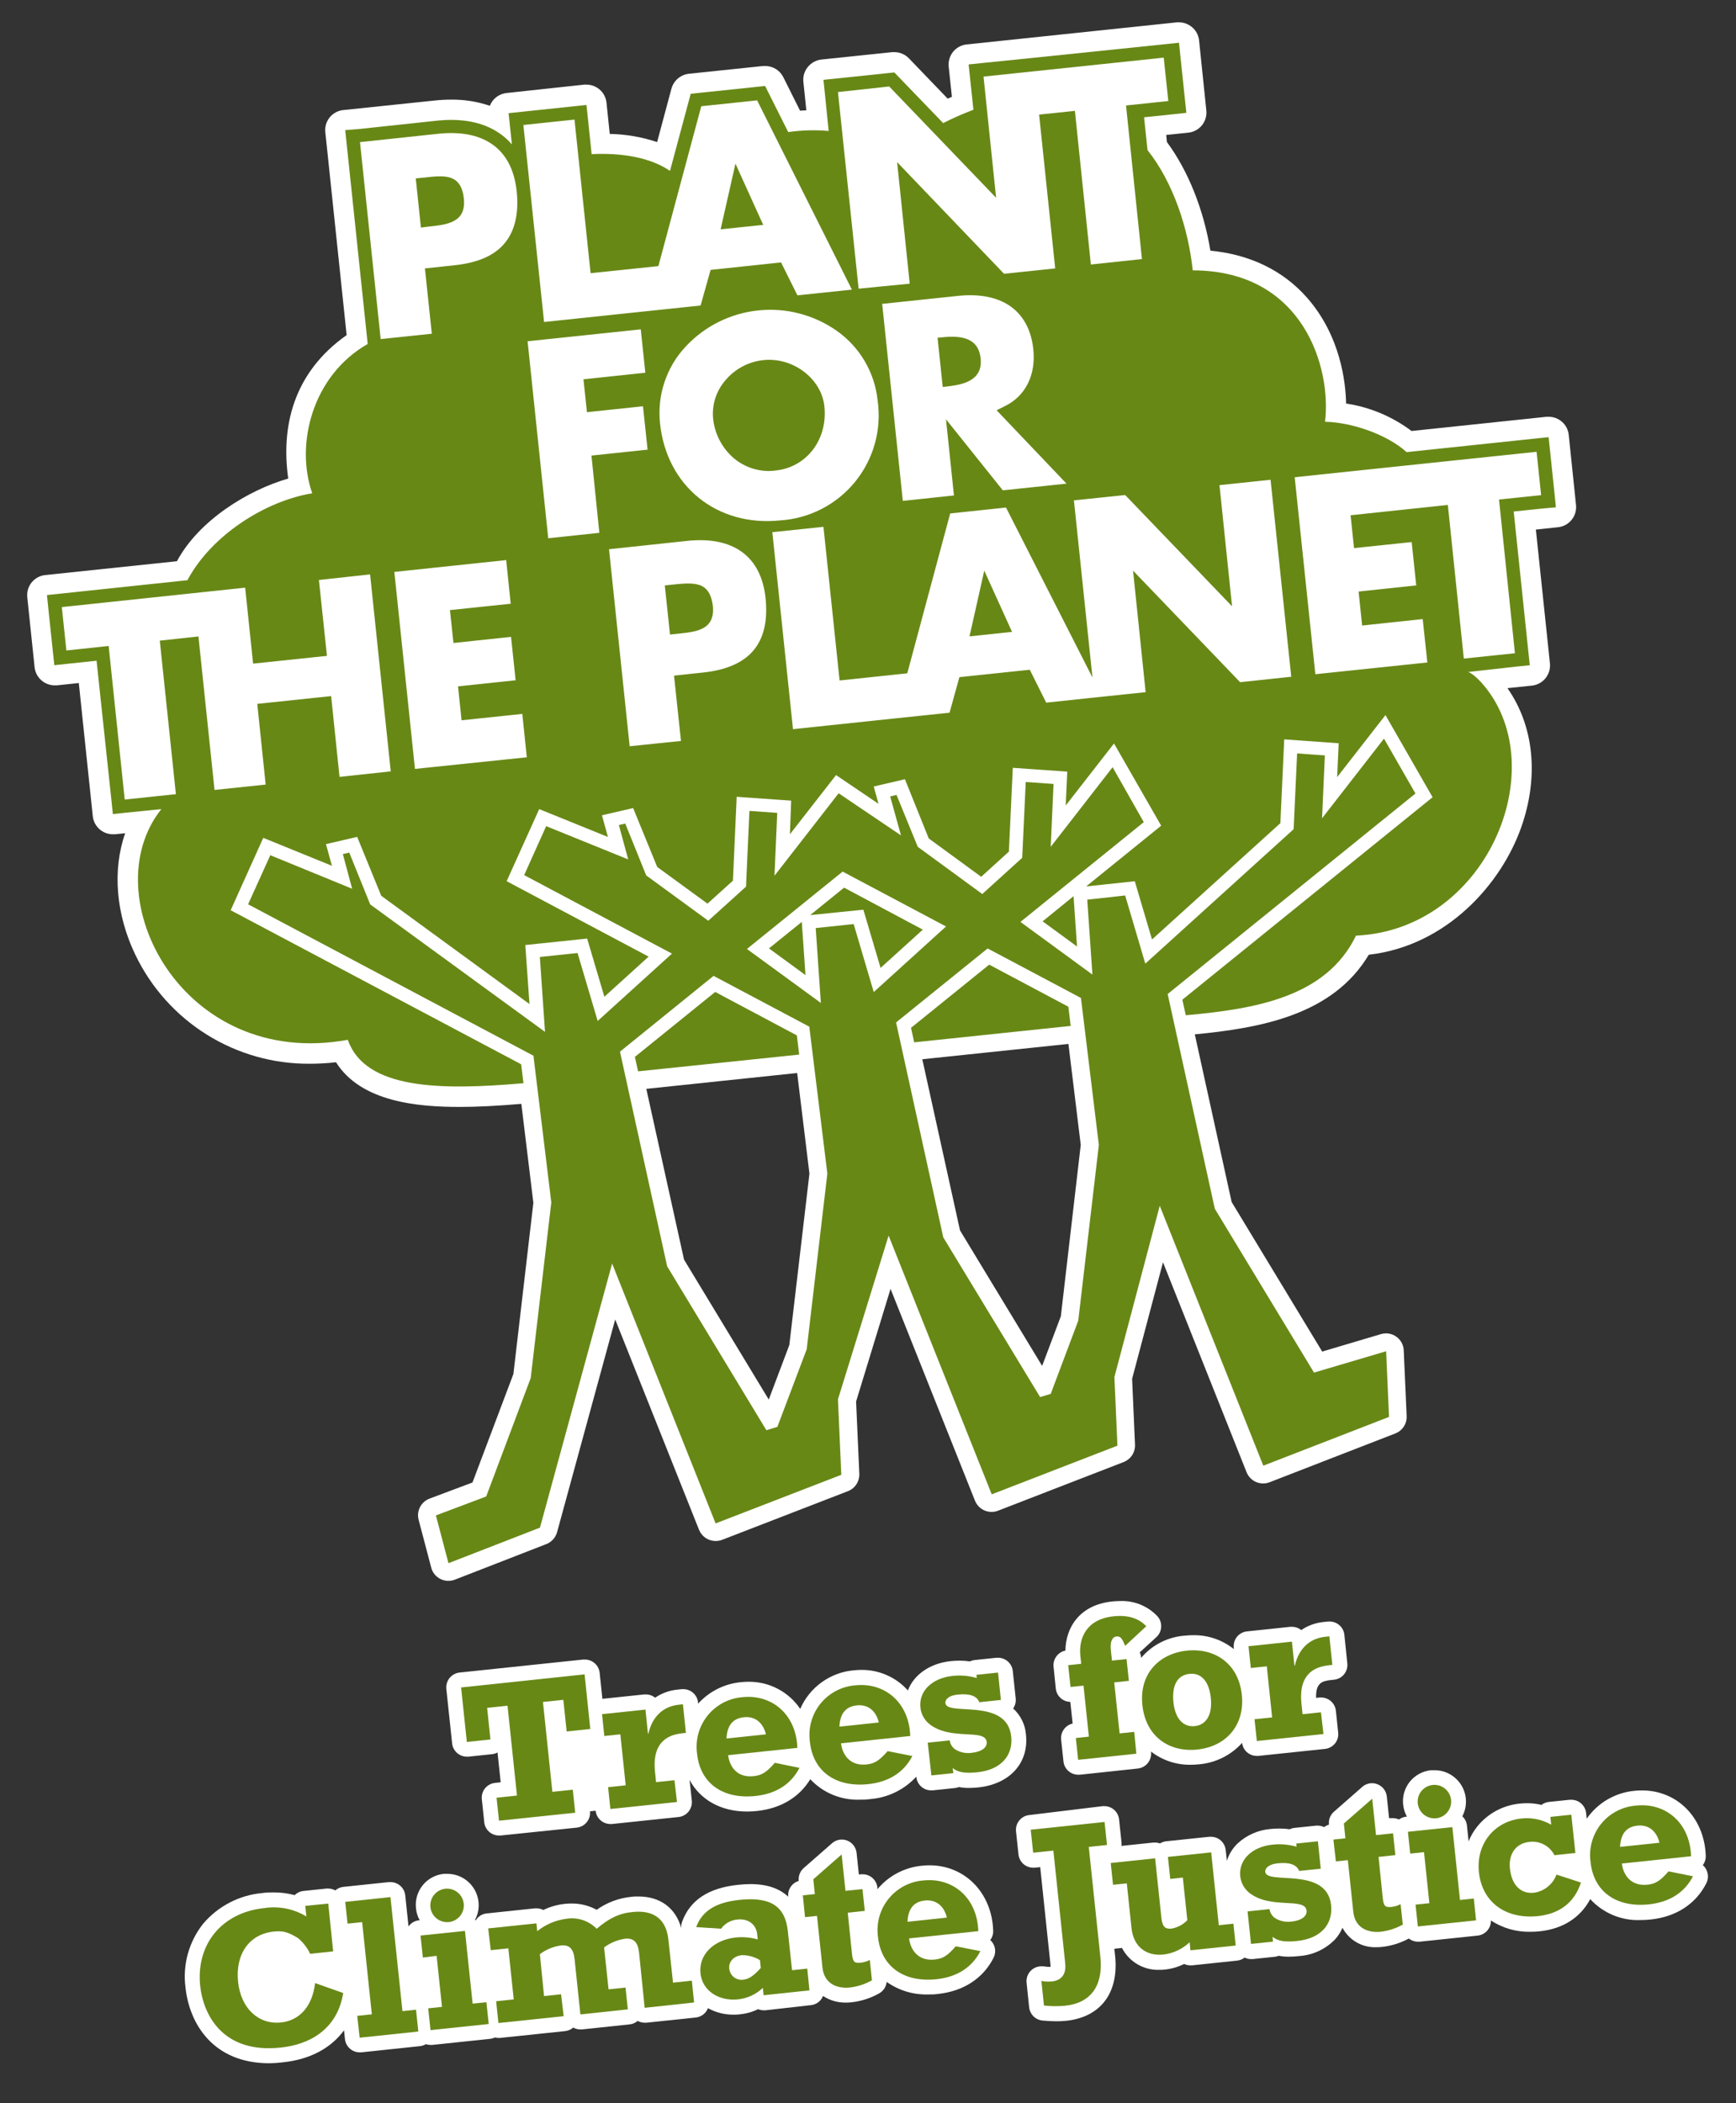 <?xml version="1.0" encoding="UTF-8"?> <svg xmlns="http://www.w3.org/2000/svg" width="71" height="86" viewBox="0 0 71 86" fill="none"><rect x="0" y="0" width="71" height="86" fill="#333333" stroke="none"/><g clip-path="url(#clip0_1066_1026)"><path d="M64.457 20.652L64.159 17.783C64.138 17.58 64.043 17.391 63.891 17.255C63.739 17.118 63.541 17.042 63.336 17.043H63.251L57.73 17.624C56.945 17.033 56.025 16.647 55.053 16.501C55.038 15.667 54.839 13.739 53.446 12.162C52.474 11.061 51.115 10.402 49.504 10.251C49.224 8.557 48.594 6.982 47.725 5.808L47.696 5.519L48.602 5.424C48.71 5.413 48.815 5.381 48.91 5.329C49.005 5.277 49.09 5.207 49.158 5.123C49.226 5.038 49.277 4.941 49.308 4.837C49.339 4.733 49.349 4.624 49.337 4.516L49.041 1.654C49.03 1.546 48.998 1.441 48.946 1.346C48.894 1.251 48.824 1.166 48.739 1.099C48.594 0.981 48.412 0.915 48.225 0.913C48.197 0.912 48.168 0.912 48.139 0.913L39.536 1.817C39.318 1.84 39.118 1.948 38.98 2.118C38.843 2.288 38.778 2.506 38.8 2.723L38.931 3.959L38.759 4.034L37.174 2.386C37.097 2.306 37.005 2.242 36.902 2.198C36.8 2.155 36.69 2.132 36.579 2.132H36.493L33.589 2.435C33.479 2.448 33.373 2.483 33.277 2.537C33.181 2.591 33.097 2.664 33.03 2.751C32.962 2.835 32.913 2.932 32.883 3.036C32.854 3.14 32.845 3.249 32.858 3.356L32.915 3.901L32.977 4.511L32.721 4.526L32.036 3.155C31.968 3.018 31.863 2.903 31.732 2.822C31.602 2.742 31.452 2.699 31.299 2.699H31.211L28.174 3.016C28.008 3.035 27.851 3.103 27.724 3.211C27.597 3.32 27.506 3.464 27.461 3.625L26.875 5.81C26.25 5.601 25.597 5.489 24.938 5.476L24.805 4.201C24.794 4.093 24.761 3.988 24.71 3.892C24.658 3.796 24.588 3.712 24.503 3.644C24.357 3.527 24.176 3.462 23.989 3.46H23.903L20.719 3.803C20.568 3.819 20.424 3.876 20.303 3.968C20.182 4.06 20.088 4.184 20.033 4.326C19.525 4.153 18.991 4.068 18.455 4.074C18.23 4.074 18.006 4.086 17.783 4.11L14.035 4.501C13.926 4.512 13.821 4.546 13.726 4.598C13.63 4.651 13.546 4.722 13.478 4.807C13.41 4.892 13.361 4.989 13.331 5.094C13.302 5.198 13.293 5.307 13.306 5.414L14.177 13.703C11.949 15.272 11.498 17.514 11.788 19.569C10.139 20.042 8.127 21.283 7.237 22.949L1.851 23.515C1.634 23.537 1.435 23.645 1.297 23.813C1.159 23.982 1.094 24.199 1.115 24.416L1.415 27.285C1.427 27.393 1.459 27.497 1.511 27.593C1.563 27.688 1.633 27.772 1.717 27.84C1.863 27.958 2.044 28.023 2.231 28.026H2.317L3.223 27.93L3.796 33.386C3.82 33.587 3.917 33.772 4.068 33.906C4.22 34.041 4.415 34.115 4.617 34.115C4.645 34.117 4.674 34.117 4.703 34.115L5.119 34.072C4.591 35.585 4.74 37.387 5.535 39.042C6.181 40.388 7.196 41.521 8.462 42.31C9.728 43.099 11.192 43.512 12.684 43.498C13.037 43.498 13.391 43.477 13.742 43.437C14.77 45.074 17.113 45.264 18.792 45.264C19.512 45.264 20.321 45.224 21.322 45.139L21.814 49.185L20.997 56.186L19.324 60.622L17.569 61.28C17.4 61.343 17.261 61.467 17.178 61.627C17.095 61.788 17.075 61.973 17.121 62.147L17.636 64.101C17.676 64.257 17.767 64.395 17.895 64.493C18.022 64.591 18.179 64.645 18.34 64.644C18.43 64.645 18.52 64.628 18.604 64.595L22.345 63.14C22.451 63.098 22.546 63.032 22.622 62.948C22.698 62.864 22.754 62.763 22.784 62.653L25.161 53.955L28.589 62.555C28.644 62.692 28.738 62.809 28.861 62.891C28.983 62.973 29.127 63.016 29.275 63.014C29.364 63.014 29.453 62.997 29.537 62.965L34.678 60.977C34.821 60.922 34.942 60.824 35.026 60.696C35.109 60.568 35.151 60.418 35.145 60.265L35.013 57.311L36.422 52.704L39.875 61.366C39.929 61.501 40.022 61.618 40.143 61.7C40.264 61.782 40.406 61.825 40.552 61.825C40.642 61.825 40.73 61.809 40.814 61.777L45.956 59.786C46.098 59.73 46.219 59.632 46.303 59.505C46.386 59.377 46.427 59.227 46.42 59.074L46.302 56.382L47.565 51.617L50.983 60.202C51.054 60.381 51.193 60.524 51.369 60.601C51.545 60.677 51.745 60.681 51.924 60.612L57.065 58.617C57.208 58.562 57.329 58.464 57.413 58.336C57.496 58.209 57.537 58.058 57.53 57.905L57.411 55.221C57.407 55.111 57.377 55.002 57.325 54.905C57.272 54.807 57.197 54.723 57.107 54.659C57.017 54.594 56.913 54.551 56.803 54.533C56.694 54.516 56.582 54.523 56.476 54.555L54.076 55.268L50.373 49.153L48.866 42.297C51.574 42.036 54.51 41.504 55.982 39.041C59.163 38.677 61.41 36.149 62.228 33.796C62.944 31.739 62.733 29.683 61.653 28.14L62.654 28.036C62.872 28.012 63.072 27.904 63.21 27.733C63.347 27.563 63.412 27.345 63.39 27.127L62.815 21.655L63.722 21.559C63.94 21.536 64.139 21.428 64.277 21.258C64.415 21.088 64.48 20.87 64.457 20.652ZM32.282 55.002L31.441 57.23L27.976 51.508L26.433 44.525L32.603 43.877L33.105 47.991L32.282 55.002ZM43.387 53.825L42.622 55.854L39.263 50.313L37.721 43.315L43.697 42.688L44.201 46.818L43.387 53.825Z" fill="white"></path><path d="M41.962 70.947C41.934 70.531 41.745 70.142 41.436 69.862C41.519 69.743 41.556 69.597 41.541 69.453L41.422 68.332C41.407 68.183 41.336 68.045 41.225 67.944C41.114 67.844 40.969 67.788 40.819 67.788C40.798 67.787 40.777 67.787 40.756 67.788L39.871 67.881C39.802 67.888 39.735 67.907 39.672 67.938C39.53 67.917 39.386 67.907 39.242 67.907C39.125 67.907 39.008 67.913 38.891 67.925C38.022 68.016 37.372 68.488 37.131 69.125C36.892 68.857 36.598 68.644 36.269 68.499C35.94 68.354 35.584 68.281 35.225 68.285C35.126 68.285 35.027 68.29 34.928 68.301C34.453 68.341 33.998 68.509 33.611 68.787C33.223 69.065 32.918 69.442 32.728 69.879C32.494 69.533 32.178 69.25 31.808 69.057C31.438 68.863 31.025 68.765 30.608 68.77C30.509 68.77 30.41 68.776 30.311 68.786C29.634 68.848 29.005 69.163 28.549 69.668V69.615C28.534 69.466 28.464 69.328 28.352 69.228C28.241 69.127 28.096 69.072 27.946 69.072C27.925 69.07 27.904 69.07 27.883 69.072L27.711 69.091C27.382 69.122 27.066 69.236 26.793 69.422C26.686 69.335 26.553 69.288 26.416 69.288H26.35L24.637 69.468L24.523 68.386C24.503 68.239 24.43 68.104 24.316 68.007C24.203 67.911 24.059 67.859 23.91 67.862C23.889 67.86 23.867 67.86 23.846 67.862L18.796 68.393C18.636 68.411 18.489 68.491 18.387 68.616C18.286 68.742 18.238 68.901 18.254 69.062L18.491 71.29C18.506 71.439 18.576 71.577 18.688 71.677C18.799 71.778 18.944 71.833 19.094 71.833C19.115 71.835 19.136 71.835 19.157 71.833L20.122 71.732C20.201 71.724 20.278 71.7 20.348 71.662L20.477 72.88L20.245 72.906C20.085 72.923 19.939 73.003 19.837 73.128C19.736 73.253 19.689 73.413 19.706 73.573L19.805 74.514C19.82 74.663 19.89 74.801 20.002 74.902C20.113 75.002 20.258 75.057 20.408 75.057C20.429 75.059 20.451 75.059 20.472 75.057L23.589 74.735C23.749 74.718 23.896 74.638 23.997 74.513C24.099 74.388 24.146 74.228 24.129 74.068L24.36 74.044C24.378 74.204 24.457 74.351 24.582 74.452C24.69 74.539 24.825 74.587 24.964 74.587H25.027L27.752 74.301C27.913 74.284 28.059 74.204 28.161 74.079C28.262 73.953 28.31 73.793 28.294 73.633L28.203 72.784C28.635 73.592 29.478 74.077 30.551 74.077C30.689 74.077 30.826 74.069 30.962 74.054C31.927 73.953 32.692 73.494 33.139 72.755C33.398 73.032 33.713 73.25 34.063 73.394C34.413 73.538 34.79 73.606 35.168 73.592C35.302 73.592 35.439 73.592 35.578 73.569C36.305 73.516 36.984 73.186 37.477 72.649V72.668C37.493 72.817 37.563 72.955 37.674 73.055C37.786 73.156 37.93 73.211 38.08 73.211C38.102 73.213 38.124 73.213 38.145 73.211L39.045 73.117C39.104 73.112 39.162 73.098 39.217 73.076C39.353 73.101 39.492 73.113 39.631 73.112C39.768 73.111 39.904 73.103 40.039 73.088C41.307 72.942 42.077 72.087 41.962 70.947Z" fill="white"></path><path d="M43.18 69.048C43.197 69.209 43.277 69.356 43.403 69.458C43.508 69.544 43.639 69.591 43.775 69.593L43.869 70.479C43.724 70.512 43.596 70.597 43.51 70.718C43.423 70.839 43.384 70.988 43.399 71.136L43.494 72.027C43.509 72.176 43.579 72.314 43.691 72.415C43.802 72.516 43.947 72.571 44.097 72.572H44.16L46.534 72.318C46.694 72.301 46.841 72.221 46.943 72.096C47.044 71.971 47.092 71.81 47.076 71.65V71.624C47.538 71.983 48.11 72.174 48.695 72.164C48.806 72.164 48.916 72.159 49.026 72.147C49.708 72.092 50.343 71.778 50.8 71.269C50.817 71.417 50.888 71.553 50.999 71.651C51.11 71.749 51.253 71.803 51.401 71.802C51.422 71.804 51.444 71.804 51.465 71.802L54.19 71.516C54.269 71.508 54.346 71.484 54.416 71.446C54.486 71.408 54.548 71.357 54.599 71.295C54.649 71.233 54.686 71.162 54.709 71.085C54.731 71.009 54.738 70.929 54.73 70.849L54.636 69.958C54.628 69.879 54.604 69.801 54.566 69.731C54.528 69.661 54.477 69.599 54.414 69.549C54.306 69.461 54.171 69.413 54.032 69.413H53.969L53.827 69.429C53.808 68.818 54.072 68.743 54.416 68.702L54.564 68.686C54.724 68.669 54.87 68.589 54.972 68.464C55.073 68.339 55.12 68.178 55.103 68.018L54.983 66.851C54.968 66.702 54.898 66.563 54.786 66.463C54.675 66.362 54.53 66.306 54.38 66.306H54.317L54.137 66.325C53.808 66.357 53.492 66.471 53.218 66.656C53.111 66.57 52.977 66.523 52.839 66.523C52.818 66.522 52.797 66.522 52.776 66.523L51 66.71C50.921 66.718 50.844 66.742 50.773 66.78C50.703 66.818 50.641 66.869 50.591 66.931C50.49 67.057 50.443 67.217 50.459 67.377V67.432C49.989 67.056 49.403 66.856 48.801 66.866C48.691 66.866 48.581 66.872 48.471 66.883C48.125 66.907 47.788 66.999 47.478 67.156C47.169 67.312 46.895 67.529 46.671 67.793V67.775C46.664 67.703 46.645 67.633 46.613 67.569L47.298 66.942C47.416 66.832 47.485 66.68 47.491 66.52C47.497 66.359 47.44 66.203 47.331 66.085C47.136 65.88 46.9 65.719 46.637 65.613C46.375 65.507 46.093 65.458 45.811 65.469C45.7 65.47 45.59 65.476 45.48 65.488C44.153 65.627 43.584 66.556 43.574 67.495C43.426 67.525 43.294 67.609 43.205 67.731C43.115 67.852 43.074 68.003 43.089 68.153L43.18 69.048Z" fill="white"></path><path d="M40.5 79.331C40.583 79.221 40.626 79.085 40.62 78.947C40.567 77.404 39.47 76.275 38.01 76.275C37.911 76.276 37.812 76.281 37.713 76.292C37.36 76.324 37.017 76.425 36.703 76.59C36.389 76.755 36.111 76.981 35.884 77.254V77.187C35.877 77.107 35.853 77.03 35.815 76.96C35.777 76.889 35.725 76.827 35.663 76.777C35.555 76.69 35.42 76.642 35.281 76.642H35.218L35.127 76.652L35.033 75.766C35.02 75.655 34.979 75.55 34.911 75.462C34.844 75.373 34.754 75.305 34.65 75.264C34.58 75.237 34.505 75.223 34.429 75.223C34.282 75.222 34.139 75.276 34.028 75.374L32.87 76.388C32.798 76.452 32.742 76.531 32.706 76.621C32.671 76.71 32.657 76.807 32.666 76.902V76.914C32.549 76.949 32.445 77.018 32.369 77.113C32.268 77.238 32.221 77.398 32.237 77.559C31.913 77.254 31.427 77.044 30.695 77.044C30.523 77.045 30.351 77.055 30.181 77.074C28.981 77.201 28.225 77.694 27.898 78.58C27.866 78.665 27.854 78.756 27.863 78.846C27.639 78.027 27.006 77.55 26.11 77.55C26.012 77.55 25.913 77.55 25.81 77.566C25.303 77.616 24.818 77.799 24.403 78.095C24.088 77.923 23.734 77.834 23.375 77.838C23.283 77.838 23.192 77.842 23.101 77.852C22.795 77.884 22.498 77.969 22.221 78.102C22.136 78.058 22.04 78.035 21.944 78.035C21.922 78.033 21.901 78.033 21.88 78.035L19.907 78.243C19.828 78.251 19.751 78.274 19.681 78.312C19.611 78.35 19.55 78.402 19.5 78.464C19.483 78.485 19.468 78.507 19.455 78.531C19.447 78.52 19.44 78.51 19.431 78.501C19.534 78.306 19.584 78.087 19.577 77.866C19.57 77.645 19.506 77.43 19.391 77.241C19.276 77.052 19.115 76.896 18.922 76.788C18.73 76.68 18.512 76.624 18.291 76.625C18.245 76.622 18.199 76.622 18.152 76.625C17.985 76.641 17.822 76.691 17.674 76.771C17.525 76.851 17.394 76.96 17.288 77.091C17.182 77.222 17.103 77.373 17.056 77.534C17.009 77.696 16.994 77.866 17.013 78.033C17.029 78.206 17.081 78.373 17.165 78.524H17.136C17.051 78.532 16.968 78.56 16.895 78.603C16.821 78.647 16.757 78.705 16.708 78.775L16.572 77.488C16.553 77.342 16.481 77.209 16.37 77.112C16.259 77.015 16.116 76.962 15.969 76.962C15.948 76.961 15.927 76.961 15.906 76.962L14.056 77.156C13.93 77.167 13.81 77.218 13.713 77.302C13.623 77.252 13.521 77.226 13.417 77.226C13.396 77.225 13.375 77.225 13.354 77.226L12.413 77.324C12.276 77.338 12.148 77.399 12.049 77.495C11.77 77.42 11.482 77.382 11.192 77.384C11.048 77.384 10.898 77.384 10.743 77.408C9.8 77.489 8.927 77.939 8.313 78.659C8.024 79.022 7.81 79.439 7.685 79.886C7.56 80.333 7.526 80.8 7.585 81.261C7.742 82.764 8.726 84.37 11.012 84.37C11.199 84.368 11.385 84.355 11.569 84.332C12.675 84.217 13.532 83.756 14.07 83.023L14.108 83.381C14.125 83.541 14.205 83.689 14.331 83.79C14.439 83.877 14.574 83.925 14.713 83.924H14.776L17.176 83.67C17.262 83.661 17.345 83.634 17.419 83.59C17.481 83.611 17.546 83.621 17.611 83.621C17.632 83.622 17.653 83.622 17.674 83.621L20.055 83.371C20.121 83.363 20.185 83.344 20.245 83.316C20.289 83.327 20.335 83.334 20.381 83.335H20.446L23.113 83.055C23.235 83.042 23.351 82.992 23.445 82.911C23.534 82.961 23.634 82.987 23.736 82.987H23.8L25.747 82.781C25.87 82.769 25.986 82.719 26.079 82.639C26.169 82.687 26.269 82.713 26.371 82.712C26.392 82.714 26.413 82.714 26.434 82.712L28.455 82.5C28.565 82.488 28.67 82.446 28.759 82.379C28.847 82.312 28.915 82.221 28.955 82.118C29.275 82.295 29.635 82.386 30.001 82.383C30.085 82.383 30.172 82.383 30.258 82.37C30.517 82.344 30.77 82.273 31.005 82.159C31.078 82.189 31.156 82.205 31.235 82.205H31.298L33.164 81.994C33.324 81.977 33.471 81.898 33.572 81.773C33.609 81.726 33.638 81.674 33.66 81.619C33.94 81.802 34.268 81.896 34.602 81.89C34.675 81.89 34.748 81.886 34.82 81.878C35.219 81.834 35.605 81.71 35.955 81.513C36.04 81.465 36.113 81.398 36.167 81.316C36.221 81.234 36.254 81.141 36.263 81.043C36.755 81.392 37.346 81.572 37.948 81.557C38.082 81.557 38.221 81.557 38.359 81.537C39.4 81.427 40.209 80.901 40.635 80.058C40.697 79.938 40.716 79.801 40.691 79.668C40.665 79.536 40.596 79.416 40.495 79.327L40.5 79.331Z" fill="white"></path><path d="M69.787 76.457C69.753 76.385 69.704 76.321 69.643 76.269C69.725 76.158 69.768 76.023 69.763 75.885C69.71 74.342 68.611 73.213 67.153 73.213C67.054 73.213 66.955 73.218 66.856 73.228C66.466 73.264 66.088 73.384 65.748 73.581C65.409 73.778 65.118 74.048 64.894 74.37L64.87 74.14C64.854 73.991 64.784 73.853 64.673 73.752C64.561 73.651 64.417 73.596 64.267 73.595H64.203L63.346 73.684C63.236 73.696 63.131 73.738 63.043 73.806C62.851 73.758 62.654 73.735 62.457 73.736C62.361 73.736 62.266 73.741 62.17 73.751C61.83 73.782 61.499 73.881 61.197 74.043C60.896 74.205 60.63 74.425 60.416 74.692C60.269 74.875 60.151 75.079 60.064 75.297L59.996 74.651C59.981 74.506 59.914 74.371 59.807 74.272C59.911 74.076 59.962 73.856 59.955 73.634C59.949 73.412 59.885 73.196 59.77 73.006C59.655 72.817 59.493 72.66 59.299 72.551C59.106 72.443 58.888 72.386 58.666 72.387C58.621 72.387 58.575 72.387 58.529 72.387C58.361 72.403 58.198 72.453 58.049 72.533C57.901 72.613 57.769 72.721 57.663 72.852C57.557 72.984 57.478 73.134 57.43 73.296C57.383 73.458 57.368 73.628 57.387 73.796C57.405 73.967 57.457 74.134 57.54 74.286H57.512C57.405 74.298 57.304 74.338 57.217 74.402C57.139 74.367 57.053 74.348 56.967 74.347C56.946 74.346 56.925 74.346 56.904 74.347H56.811L56.719 73.463C56.707 73.352 56.665 73.247 56.598 73.158C56.531 73.07 56.44 73.001 56.336 72.961C56.266 72.933 56.191 72.918 56.115 72.918C55.968 72.918 55.825 72.971 55.714 73.069L54.556 74.085C54.483 74.148 54.427 74.228 54.391 74.317C54.356 74.407 54.342 74.504 54.352 74.599V74.611C54.281 74.634 54.214 74.669 54.155 74.714C54.073 74.674 53.983 74.653 53.892 74.653H53.829L52.945 74.745C52.876 74.752 52.808 74.772 52.746 74.802C52.603 74.781 52.459 74.772 52.316 74.772C52.198 74.772 52.081 74.778 51.964 74.79C51.458 74.832 50.98 75.043 50.609 75.389C50.408 75.584 50.26 75.826 50.177 76.092L50.13 75.652C50.115 75.503 50.044 75.365 49.933 75.264C49.822 75.164 49.677 75.108 49.527 75.108C49.506 75.107 49.485 75.107 49.464 75.108L47.695 75.293C47.605 75.303 47.517 75.333 47.44 75.381C47.374 75.357 47.305 75.344 47.236 75.345H47.172L45.868 75.482C45.873 75.435 45.873 75.387 45.868 75.34L45.769 74.399C45.753 74.25 45.683 74.112 45.571 74.011C45.46 73.911 45.315 73.856 45.165 73.856C45.144 73.854 45.123 73.854 45.102 73.856L42.094 74.221C41.934 74.237 41.787 74.317 41.686 74.442C41.585 74.567 41.537 74.727 41.554 74.887L41.654 75.828C41.669 75.978 41.739 76.116 41.85 76.217C41.962 76.317 42.107 76.373 42.257 76.373H42.32L42.543 76.351L42.965 80.362C42.965 80.391 42.965 80.411 42.965 80.428H42.949C42.93 80.43 42.91 80.43 42.891 80.428C42.819 80.426 42.746 80.419 42.675 80.406H42.589C42.504 80.406 42.42 80.424 42.342 80.458C42.264 80.493 42.195 80.543 42.138 80.606C42.081 80.669 42.038 80.744 42.012 80.825C41.986 80.906 41.977 80.992 41.986 81.076L42.09 82.082C42.106 82.222 42.169 82.352 42.268 82.451C42.368 82.549 42.499 82.61 42.639 82.624C42.853 82.644 43.038 82.653 43.208 82.653C43.34 82.654 43.472 82.647 43.604 82.634C45.016 82.485 45.765 81.491 45.606 79.976L45.575 79.688L45.887 79.655C46.031 79.934 46.251 80.166 46.522 80.324C46.792 80.482 47.102 80.561 47.416 80.55C47.493 80.55 47.572 80.55 47.652 80.538C47.923 80.508 48.186 80.431 48.43 80.31C48.51 80.348 48.597 80.367 48.686 80.367C48.707 80.368 48.728 80.368 48.749 80.367L50.598 80.173C50.709 80.16 50.815 80.118 50.903 80.049C50.983 80.089 51.071 80.11 51.16 80.111C51.182 80.113 51.204 80.113 51.226 80.111L52.125 80.017C52.184 80.012 52.242 79.998 52.297 79.976C52.434 80.001 52.572 80.013 52.712 80.012C52.848 80.011 52.984 80.003 53.119 79.988C53.683 79.953 54.213 79.709 54.605 79.302C54.73 79.163 54.832 79.003 54.905 78.831C55.04 79.083 55.243 79.291 55.492 79.432C55.74 79.572 56.024 79.639 56.309 79.624C56.382 79.625 56.454 79.621 56.527 79.612C56.909 79.57 57.28 79.454 57.618 79.27C57.724 79.353 57.855 79.399 57.99 79.4H58.054L60.434 79.15C60.586 79.134 60.725 79.061 60.826 78.947C60.926 78.833 60.98 78.685 60.976 78.533C61.456 78.845 62.018 79.006 62.59 78.994C62.721 78.994 62.851 78.987 62.981 78.973C63.924 78.874 64.64 78.411 65.038 77.657C65.297 77.941 65.616 78.165 65.971 78.313C66.326 78.461 66.71 78.53 67.094 78.514C67.232 78.514 67.369 78.507 67.506 78.492C68.548 78.384 69.357 77.858 69.784 77.014C69.829 76.928 69.852 76.833 69.853 76.736C69.853 76.639 69.831 76.544 69.787 76.457Z" fill="white"></path><path d="M53.741 56.127L49.684 49.428L47.756 40.647L57.89 32.448L56.603 30.204L54.07 33.461L54.185 30.89L53.05 30.809L52.908 33.907L46.841 39.405L46.018 36.618L44.467 36.789L44.678 39.852L41.734 37.699L46.779 33.619L45.504 31.372L42.973 34.628L43.088 32.057L41.951 31.977L41.807 35.077L40.174 36.558L37.535 34.628L36.667 32.506L36.407 32.568L36.849 34.16L34.299 32.438L31.675 35.811L31.788 33.24L30.65 33.159L30.511 36.256L28.968 37.651L26.429 35.797L25.572 33.677L25.311 33.737L25.692 35.142L22.337 33.783L21.438 35.785L27.483 38.995L24.444 41.749L23.621 38.971L22.079 39.132L22.29 42.195L15.141 36.983L14.284 34.863L14.022 34.925L14.402 36.342L11.055 34.971L10.147 36.978L21.817 43.17L22.547 49.169L21.705 56.352L19.885 61.193L17.828 61.968L18.342 63.922L22.084 62.467L25.035 51.669L29.267 62.295L34.408 60.307L34.271 57.222L36.343 50.526L40.56 61.106L45.701 59.116L45.578 56.312L45.588 56.271L47.432 49.307L51.667 59.934L56.809 57.94L56.691 55.255L53.741 56.127ZM33.833 48.027L32.993 55.174L31.793 58.347L31.344 58.484L27.285 51.781L25.356 43.004L29.184 39.905L33.099 41.982L33.838 47.996L33.833 48.027ZM35.735 40.567L34.914 37.787L33.361 37.95L33.572 41.012L30.549 38.805L34.462 35.641L38.691 37.885L35.735 40.567ZM44.937 46.855L44.099 54.005L44.087 54.036L42.973 56.998L42.539 57.128L38.577 50.595L38.568 50.55L36.648 41.809L40.393 38.784L44.209 40.808L44.94 46.807L44.937 46.855ZM44.049 38.704L43.907 36.647L42.642 37.675L44.049 38.704ZM31.45 38.782L32.943 39.873L32.792 37.698L31.45 38.782ZM34.523 36.297L33.135 37.42L35.31 37.199L36.014 39.58L37.742 38.015L34.523 36.297ZM29.251 40.562L25.966 43.218L26.096 43.809L32.686 43.124L32.59 42.339L29.251 40.562ZM40.457 39.446L37.259 42.03L37.389 42.623L43.79 41.952L43.694 41.166L40.457 39.446ZM33.716 16.612C33.594 15.477 32.427 14.596 31.219 14.726C30.619 14.789 30.066 15.081 29.676 15.542C29.492 15.752 29.351 15.996 29.263 16.261C29.174 16.526 29.14 16.806 29.162 17.085C29.22 17.725 29.524 18.317 30.011 18.737C30.403 19.068 30.899 19.253 31.413 19.261C31.413 19.261 31.551 19.261 31.68 19.246C31.808 19.23 31.964 19.203 31.964 19.203C33.106 18.953 33.85 17.883 33.716 16.612ZM30.079 6.692L29.472 9.377L31.214 9.196L30.079 6.692ZM17.568 9.262C18.308 9.182 19.073 9.091 18.97 8.118C18.86 7.089 18.164 7.168 17.357 7.261L17.004 7.295L17.215 9.305L17.568 9.262ZM28.609 23.925C28.316 23.822 27.923 23.863 27.544 23.902L27.189 23.939L27.402 25.947L27.755 25.911C28.494 25.834 29.256 25.752 29.154 24.768C29.09 24.295 28.919 24.028 28.597 23.916L28.609 23.925ZM63.635 20.745L63.579 20.199L63.394 18.423L63.336 17.877L62.789 17.933L57.529 18.488C56.713 17.756 55.282 17.27 54.192 17.246C54.459 15.071 53.325 11.06 48.781 11.055C48.601 9.341 47.981 7.456 46.932 6.138L46.791 4.796L47.974 4.673L48.521 4.614L48.462 4.068L48.276 2.294L48.219 1.747L47.672 1.805L42.248 2.366L40.162 2.578L39.615 2.635L39.673 3.182L39.811 4.489C39.389 4.647 38.976 4.829 38.575 5.034L36.763 3.156L36.577 2.962L36.311 2.99L34.218 3.209L33.678 3.264L33.735 3.812L33.891 5.355C33.34 5.306 32.785 5.322 32.237 5.401L31.464 3.859L31.293 3.516L30.914 3.555L28.624 3.795L28.249 3.835L28.151 4.2L27.402 6.988C26.615 6.447 25.46 6.243 24.197 6.303L24.043 4.827L23.985 4.292L23.439 4.35L21.347 4.57L20.8 4.628L20.858 5.175L20.936 5.907C20.782 5.726 20.605 5.568 20.408 5.437C19.755 4.995 18.899 4.827 17.868 4.935L14.666 5.278L14.119 5.321L14.176 5.867L15.023 13.922L15.038 14.066C12.779 15.352 12.066 18.159 12.769 20.171C10.851 20.487 8.645 21.885 7.665 23.726L7.322 23.762L2.467 24.276L1.92 24.333L1.976 24.879L2.163 26.653L2.222 27.202L2.767 27.143L3.949 27.018L4.559 32.743L4.616 33.289L5.163 33.231L6.599 33.086C3.785 36.608 7.434 43.758 14.224 42.52C14.934 44.538 17.959 44.596 21.409 44.294L21.314 43.52L9.434 37.221L10.767 34.261L13.576 35.404L13.331 34.518L14.608 34.222L15.592 36.63L21.655 41.057L21.484 38.644L24.014 38.38L24.718 40.759L26.528 39.118L20.721 36.033L22.053 33.086L24.864 34.225L24.619 33.339L25.894 33.043L26.879 35.452L28.936 36.952L29.976 36.011L30.129 32.583L32.357 32.739L32.307 34.114L34.193 31.694L35.93 32.87L35.735 32.162L37.01 31.864L37.984 34.285L40.129 35.853L41.262 34.825L41.422 31.397L43.65 31.553L43.586 32.938L45.562 30.402L47.49 33.764L44.421 36.248L46.411 36.035L47.115 38.417L52.365 33.661L52.523 30.234L54.751 30.393L54.687 31.778L56.663 29.241L58.591 32.6L48.356 40.88L48.497 41.516C51.338 41.259 54.236 40.781 55.458 38.26C60.785 38.018 63.514 31.471 60.715 28.06C60.293 27.546 60.048 27.479 60.048 27.479L62.019 27.258L62.566 27.202L62.508 26.655L61.908 20.917L63.089 20.794L63.635 20.745ZM36.367 3.536L40.739 8.087L40.225 3.132L47.595 2.357L47.782 4.131L46.053 4.313L46.704 10.594L44.615 10.817L43.962 4.534L42.498 4.686L43.156 10.976L41.065 11.196L36.691 6.63L37.206 11.6L35.116 11.804L34.271 3.764L36.367 3.536ZM39.015 20.261L36.924 20.482L36.08 12.426L39.206 12.097C40.03 12.012 40.748 12.145 41.262 12.483C41.831 12.853 42.178 13.475 42.261 14.284C42.373 15.33 41.939 16.197 41.103 16.605L40.76 16.776L43.619 19.777L41.014 20.051L38.69 17.146L39.015 20.261ZM23.496 4.89L24.154 11.172L26.927 10.882L28.681 4.344L30.965 4.104L34.842 11.844L32.614 12.077L31.944 10.731L29.063 11.036L28.653 12.493L22.252 13.167L21.405 5.111L23.496 4.89ZM14.723 5.812L17.924 5.47C18.826 5.375 19.558 5.514 20.103 5.881C20.689 6.277 21.035 6.928 21.131 7.814C21.229 8.741 21.052 9.468 20.617 9.972C20.181 10.476 19.506 10.75 18.577 10.848L17.379 10.976L17.66 13.647L15.569 13.866L14.723 5.812ZM13.886 31.768L13.543 28.465L10.522 28.782L10.865 32.083L8.774 32.302L8.116 26.026L6.535 26.197L7.194 32.475L5.101 32.695L4.444 26.415L2.715 26.599L2.528 24.825L10.027 24.031L10.351 27.137L13.372 26.82L13.043 23.716L15.136 23.488L15.981 31.543L13.886 31.768ZM16.971 31.442L16.128 23.387L20.702 22.903L20.887 24.688L18.402 24.948L18.546 26.293L20.901 26.043L21.088 27.817L18.733 28.066L18.877 29.454L21.361 29.193L21.546 30.967L16.971 31.442ZM24.512 21.788L22.422 22.01L21.578 13.955L26.206 13.468L26.393 15.242L23.863 15.51L24.005 16.855L26.297 16.613L26.485 18.387L24.19 18.629L24.512 21.788ZM30.794 26.624C30.369 27.109 29.683 27.404 28.758 27.5L27.839 27.599L27.567 27.628L27.851 30.299L25.752 30.515L24.908 22.459L28.108 22.117C29.993 21.92 31.131 22.751 31.31 24.459C31.407 25.395 31.233 26.122 30.792 26.624H30.794ZM26.994 17.308C26.934 16.742 26.995 16.17 27.175 15.631C27.354 15.091 27.647 14.596 28.035 14.18C28.813 13.341 29.869 12.813 31.007 12.694C32.145 12.574 33.287 12.87 34.223 13.528C34.689 13.856 35.079 14.28 35.367 14.771C35.655 15.262 35.835 15.809 35.894 16.375C35.978 16.963 35.94 17.561 35.782 18.133C35.624 18.705 35.349 19.238 34.975 19.699C34.6 20.16 34.135 20.538 33.607 20.81C33.08 21.082 32.502 21.242 31.91 21.28C29.323 21.549 27.258 19.878 26.994 17.308ZM50.719 27.896L46.34 23.334L46.855 28.304L44.762 28.523L42.788 28.732L42.117 27.387L39.238 27.69L38.835 29.144L36.618 29.375L32.432 29.817L31.587 21.762L33.678 21.543L34.338 27.826L37.106 27.533L38.861 20.996L41.144 20.754L44.68 27.704L43.922 20.461L46.018 20.243L50.389 24.792L49.875 19.839L51.964 19.618L52.81 27.673L50.719 27.896ZM61.308 20.427L61.958 26.712L59.868 26.931L59.215 20.648L55.237 21.07L55.378 22.413L57.736 22.166L57.921 23.939L55.565 24.189L55.709 25.579L58.187 25.315L58.376 27.09L53.796 27.57L52.951 19.515L57.417 19.045L62.844 18.475L63.029 20.248L61.308 20.427ZM39.651 26.023L41.391 25.839L40.255 23.334L39.651 26.023ZM38.623 13.785L38.345 13.811L38.556 15.825L38.832 15.791C39.473 15.714 40.203 15.513 40.105 14.644C40.03 13.972 39.559 13.698 38.618 13.785H38.623Z" fill="#688816"></path><path d="M24.142 70.7L23.176 70.803L23.04 69.509L22.206 69.596L22.591 73.271L23.426 73.183L23.525 74.124L20.408 74.452L20.308 73.511L21.143 73.423L20.757 69.749L19.923 69.836L20.058 71.13L19.093 71.231L18.858 69.003L23.909 68.467L24.142 70.7Z" fill="#688816"></path><path d="M27.688 73.686L24.963 73.973L24.871 73.081L25.59 73.005L25.371 70.919L24.716 70.988L24.622 70.095L26.398 69.908L26.5 70.89H26.518C26.677 70.196 27.121 69.776 27.759 69.709L27.93 69.69L28.053 70.861L27.906 70.876C26.907 70.981 26.706 71.68 26.79 72.465L26.833 72.875L27.585 72.796L27.688 73.686Z" fill="#688816"></path><path d="M32.697 72.291C32.354 72.956 31.742 73.352 30.899 73.441C29.557 73.582 28.635 72.917 28.509 71.715C28.47 71.439 28.488 71.158 28.562 70.889C28.636 70.621 28.764 70.37 28.939 70.153C29.114 69.936 29.332 69.757 29.578 69.627C29.825 69.498 30.096 69.42 30.374 69.4C31.536 69.278 32.563 70.072 32.611 71.474L29.779 71.772C29.834 72.212 30.122 72.711 30.83 72.629C31.157 72.595 31.36 72.466 31.687 72.084L32.697 72.291ZM31.326 70.92C31.207 70.435 30.875 70.173 30.424 70.221C29.973 70.269 29.738 70.55 29.713 71.09L31.326 70.92Z" fill="#688816"></path><path d="M37.313 71.806C36.971 72.471 36.357 72.867 35.514 72.956C34.172 73.097 33.251 72.431 33.124 71.228C33.086 70.952 33.104 70.671 33.178 70.403C33.252 70.134 33.38 69.883 33.556 69.666C33.73 69.449 33.948 69.271 34.195 69.141C34.442 69.012 34.713 68.935 34.991 68.915C36.153 68.793 37.18 69.586 37.228 70.988L34.396 71.287C34.451 71.727 34.739 72.226 35.447 72.152C35.774 72.118 35.975 71.981 36.304 71.607L37.313 71.806ZM35.942 70.435C35.826 69.95 35.491 69.688 35.042 69.736C34.593 69.784 34.357 70.065 34.331 70.605L35.942 70.435Z" fill="#688816"></path><path d="M37.943 71.261L38.843 71.167C38.853 71.254 38.885 71.337 38.936 71.408C38.987 71.479 39.055 71.536 39.134 71.575C39.328 71.674 39.549 71.709 39.765 71.672C40.142 71.633 40.378 71.46 40.354 71.23C40.296 70.666 38.87 71.196 38.003 70.493C37.799 70.325 37.669 70.083 37.643 69.82C37.572 69.156 38.119 68.62 38.954 68.532C39.288 68.494 39.626 68.523 39.948 68.618L39.934 68.486L40.819 68.394L40.935 69.514L40.053 69.607C39.95 69.345 39.658 69.244 39.166 69.295C38.839 69.329 38.652 69.466 38.666 69.646C38.722 70.186 41.189 69.405 41.357 71.009C41.436 71.761 40.971 72.365 39.972 72.471C39.415 72.529 39.16 72.456 38.962 72.299L38.992 72.505L38.092 72.599L37.943 71.261Z" fill="#688816"></path><path d="M46.475 71.712L44.095 71.962L44 71.071L44.533 71.014L44.314 68.928L43.783 68.983L43.688 68.092L44.22 68.035L44.185 67.71C44.11 66.988 44.434 66.21 45.538 66.094C46.127 66.032 46.566 66.167 46.88 66.5L46.018 67.302C45.896 67.009 45.834 66.899 45.663 66.918C45.492 66.937 45.394 67.118 45.433 67.487L45.478 67.905L46.074 67.842L46.169 68.733L45.57 68.796L45.79 70.882L46.388 70.82L46.475 71.712Z" fill="#688816"></path><path d="M48.965 71.542C47.819 71.662 46.857 71.011 46.722 69.725C46.58 68.368 47.491 67.602 48.54 67.497C49.668 67.379 50.652 68.012 50.789 69.306C50.917 70.517 50.175 71.415 48.965 71.542ZM48.64 68.449C48.149 68.5 47.92 68.922 47.993 69.618C48.062 70.272 48.389 70.634 48.864 70.584C49.339 70.534 49.593 70.111 49.52 69.432C49.449 68.754 49.132 68.392 48.64 68.449Z" fill="#688816"></path><path d="M54.128 70.907L51.403 71.193L51.308 70.302L52.028 70.227L51.81 68.139L51.156 68.208L51.062 67.317L52.837 67.13L52.94 68.112H52.957C53.115 67.416 53.559 66.998 54.198 66.931L54.369 66.912L54.491 68.081L54.344 68.096C53.346 68.203 53.144 68.902 53.23 69.687L53.272 70.097L54.025 70.018L54.128 70.907Z" fill="#688816"></path><path d="M13.425 77.84L13.626 79.795L12.685 79.895C12.568 79.647 12.398 79.428 12.188 79.252C11.763 78.99 11.552 78.947 11.192 78.985C10.193 79.089 9.619 79.91 9.737 81.041C9.85 82.121 10.568 82.798 11.492 82.702C12.262 82.622 12.778 82.029 12.887 81.091L14.037 81.499C13.785 83.041 12.589 83.612 11.492 83.727C9.125 83.988 8.313 82.406 8.186 81.196C8.015 79.501 9.072 78.207 10.807 78.025C11.404 77.933 12.014 78.054 12.531 78.368L12.485 77.934L13.425 77.84Z" fill="#688816"></path><path d="M14.61 82.432L15.207 82.369L14.811 78.598L14.214 78.662L14.12 77.771L15.969 77.575L16.46 82.239L17.015 82.18L17.109 83.073L14.71 83.325L14.61 82.432Z" fill="#688816"></path><path d="M17.199 79.148L19.016 78.958L19.33 81.932L19.893 81.874L19.988 82.765L17.607 83.015L17.513 82.124L18.077 82.064L17.857 79.978L17.294 80.047L17.199 79.148ZM18.966 77.846C18.985 78.026 18.931 78.206 18.817 78.347C18.703 78.487 18.538 78.577 18.358 78.597C18.223 78.611 18.087 78.585 17.966 78.522C17.846 78.459 17.747 78.362 17.682 78.243C17.617 78.124 17.589 77.988 17.602 77.853C17.614 77.717 17.666 77.589 17.752 77.483C17.837 77.378 17.952 77.3 18.082 77.26C18.211 77.22 18.35 77.219 18.48 77.258C18.61 77.297 18.726 77.374 18.812 77.478C18.899 77.583 18.953 77.711 18.966 77.846Z" fill="#688816"></path><path d="M19.967 78.856L21.939 78.649L21.972 78.968C22.314 78.694 22.725 78.519 23.16 78.462C23.384 78.425 23.615 78.443 23.831 78.514C24.047 78.585 24.243 78.707 24.402 78.87C24.916 78.435 25.336 78.234 25.876 78.185C26.581 78.111 27.234 78.339 27.337 79.321L27.525 81.074L28.295 80.992L28.387 81.885L26.366 82.103L26.137 79.847C26.092 79.422 25.916 79.242 25.564 79.278C25.254 79.323 24.959 79.445 24.707 79.633L24.889 81.347L25.583 81.275L25.677 82.166L23.737 82.373L23.501 80.125C23.455 79.683 23.288 79.518 22.937 79.554C22.626 79.597 22.331 79.72 22.08 79.909L22.251 81.623L22.947 81.549L23.052 82.445L20.385 82.725L20.291 81.834L21.011 81.758L20.791 79.671L20.071 79.746L19.967 78.856Z" fill="#688816"></path><path d="M33.105 81.39L31.23 81.589L31.2 81.287C30.924 81.551 30.569 81.716 30.19 81.757C29.379 81.842 28.72 81.39 28.648 80.694C28.569 79.942 29.174 79.323 30.097 79.227C30.398 79.196 30.701 79.223 30.99 79.307L30.968 79.093C30.927 78.694 30.603 78.445 30.161 78.492C30.029 78.503 29.9 78.542 29.784 78.608C29.668 78.672 29.568 78.762 29.489 78.869L28.473 78.802C28.718 78.138 29.276 77.791 30.25 77.688C31.518 77.556 32.115 77.948 32.223 78.978L32.394 80.565L33.016 80.5L33.105 81.39ZM30.339 79.95C30.012 79.984 29.796 80.214 29.825 80.493C29.83 80.561 29.849 80.627 29.881 80.687C29.912 80.747 29.955 80.801 30.008 80.844C30.06 80.887 30.121 80.919 30.186 80.938C30.251 80.957 30.32 80.963 30.387 80.954C30.632 80.929 30.817 80.802 31.114 80.473L31.081 80.154C30.858 80.017 30.601 79.947 30.339 79.95Z" fill="#688816"></path><path d="M32.835 77.504L33.327 77.452L33.263 76.847L34.422 75.831L34.578 77.32L35.274 77.248L35.368 78.14L34.672 78.213L34.844 79.889C34.878 80.232 34.943 80.285 35.205 80.258C35.334 80.244 35.459 80.206 35.574 80.145L35.661 80.978C35.382 81.136 35.075 81.236 34.756 81.273C34.266 81.324 33.709 81.142 33.637 80.455L33.414 78.344L32.924 78.395L32.835 77.504Z" fill="#688816"></path><path d="M40.097 79.785C39.755 80.449 39.141 80.845 38.3 80.934C36.958 81.074 36.035 80.411 35.909 79.208C35.87 78.932 35.888 78.651 35.962 78.382C36.036 78.113 36.165 77.863 36.34 77.646C36.515 77.429 36.732 77.25 36.979 77.121C37.226 76.992 37.497 76.914 37.775 76.894C38.937 76.772 39.964 77.566 40.012 78.968L37.18 79.264C37.235 79.705 37.523 80.204 38.231 80.13C38.558 80.096 38.761 79.967 39.088 79.587L40.097 79.785ZM38.726 78.414C38.61 77.931 38.276 77.669 37.827 77.715C37.377 77.761 37.141 78.044 37.115 78.584L38.726 78.414Z" fill="#688816"></path><path d="M42.591 81.004C42.73 81.031 42.873 81.038 43.014 81.026C43.382 80.987 43.615 80.764 43.566 80.289L43.081 75.674L42.255 75.761L42.155 74.82L45.175 74.503L45.275 75.444L44.529 75.523L45.004 80.03C45.125 81.201 44.613 81.915 43.542 82.02C43.261 82.044 42.977 82.041 42.697 82.01L42.591 81.004Z" fill="#688816"></path><path d="M50.538 79.557L48.688 79.751L48.654 79.423C48.361 79.698 47.988 79.874 47.59 79.924C46.854 80.001 46.356 79.581 46.277 78.846L46.085 77.014L45.521 77.072L45.427 76.181L47.243 75.99L47.497 78.404C47.537 78.779 47.639 78.894 47.926 78.863C48.167 78.816 48.389 78.697 48.56 78.52L48.376 76.777L47.862 76.832L47.766 75.932L49.535 75.747L49.847 78.726L50.445 78.662L50.538 79.557Z" fill="#688816"></path><path d="M51.024 78.16L51.923 78.066C51.934 78.153 51.966 78.236 52.017 78.307C52.068 78.378 52.136 78.436 52.215 78.474C52.409 78.573 52.63 78.608 52.846 78.573C53.223 78.532 53.461 78.359 53.437 78.129C53.377 77.566 51.953 78.095 51.084 77.392C50.88 77.224 50.751 76.982 50.724 76.719C50.654 76.056 51.202 75.519 52.035 75.432C52.369 75.393 52.707 75.422 53.029 75.517L53.015 75.385L53.9 75.293L54.016 76.414L53.134 76.506C53.031 76.246 52.739 76.143 52.249 76.195C51.922 76.229 51.735 76.374 51.747 76.546C51.804 77.086 54.27 76.306 54.44 77.908C54.518 78.661 54.052 79.264 53.053 79.37C52.498 79.429 52.242 79.357 52.044 79.199L52.064 79.396L51.164 79.49L51.024 78.16Z" fill="#688816"></path><path d="M54.535 75.223L55.025 75.171L54.962 74.566L56.122 73.552L56.278 75.041L56.974 74.967L57.067 75.859L56.381 75.932L56.552 77.61C56.588 77.945 56.652 78.004 56.914 77.977C57.043 77.963 57.168 77.925 57.282 77.864L57.372 78.699C57.093 78.856 56.785 78.955 56.467 78.992C55.977 79.043 55.419 78.861 55.347 78.174L55.125 76.064L54.635 76.116L54.535 75.223Z" fill="#688816"></path><path d="M57.582 74.904L59.399 74.714L59.711 77.693L60.276 77.633L60.369 78.526L57.988 78.776L57.894 77.883L58.459 77.825L58.24 75.737L57.675 75.797L57.582 74.904ZM59.347 73.603C59.365 73.783 59.311 73.963 59.197 74.103C59.083 74.243 58.919 74.333 58.739 74.353C58.604 74.367 58.468 74.341 58.347 74.278C58.227 74.215 58.128 74.118 58.063 73.999C57.998 73.879 57.97 73.743 57.982 73.608C57.995 73.473 58.047 73.344 58.133 73.239C58.219 73.133 58.334 73.056 58.464 73.016C58.593 72.976 58.732 72.975 58.862 73.014C58.992 73.053 59.108 73.13 59.194 73.235C59.281 73.34 59.334 73.468 59.347 73.603Z" fill="#688816"></path><path d="M64.431 75.772L63.574 75.862C63.48 75.677 63.333 75.526 63.151 75.429C62.968 75.331 62.761 75.292 62.556 75.317C62.001 75.375 61.689 75.803 61.754 76.41C61.824 77.08 62.194 77.456 62.743 77.397C62.948 77.367 63.141 77.282 63.302 77.151C63.463 77.021 63.586 76.849 63.658 76.655L64.659 76.981C64.397 77.786 63.802 78.254 62.909 78.352C61.574 78.491 60.614 77.781 60.485 76.554C60.365 75.409 61.102 74.479 62.232 74.36C62.652 74.316 63.075 74.405 63.442 74.614L63.408 74.295L64.264 74.206L64.431 75.772Z" fill="#688816"></path><path d="M69.24 76.724C68.898 77.387 68.284 77.783 67.441 77.872C66.099 78.013 65.178 77.349 65.052 76.146C65.012 75.87 65.03 75.588 65.105 75.318C65.179 75.049 65.308 74.797 65.484 74.58C65.66 74.363 65.879 74.185 66.127 74.056C66.376 73.927 66.648 73.851 66.927 73.832C68.089 73.711 69.115 74.504 69.163 75.905L66.332 76.203C66.387 76.643 66.675 77.142 67.383 77.068C67.71 77.034 67.91 76.906 68.24 76.523L69.24 76.724ZM67.869 75.353C67.753 74.869 67.419 74.606 66.969 74.653C66.52 74.701 66.284 74.983 66.258 75.522L67.869 75.353Z" fill="#688816"></path></g><defs><clipPath id="clip0_1066_1026"><rect width="69.668" height="84.868" fill="white" transform="translate(0.601 0.18)"></rect></clipPath></defs></svg> 
